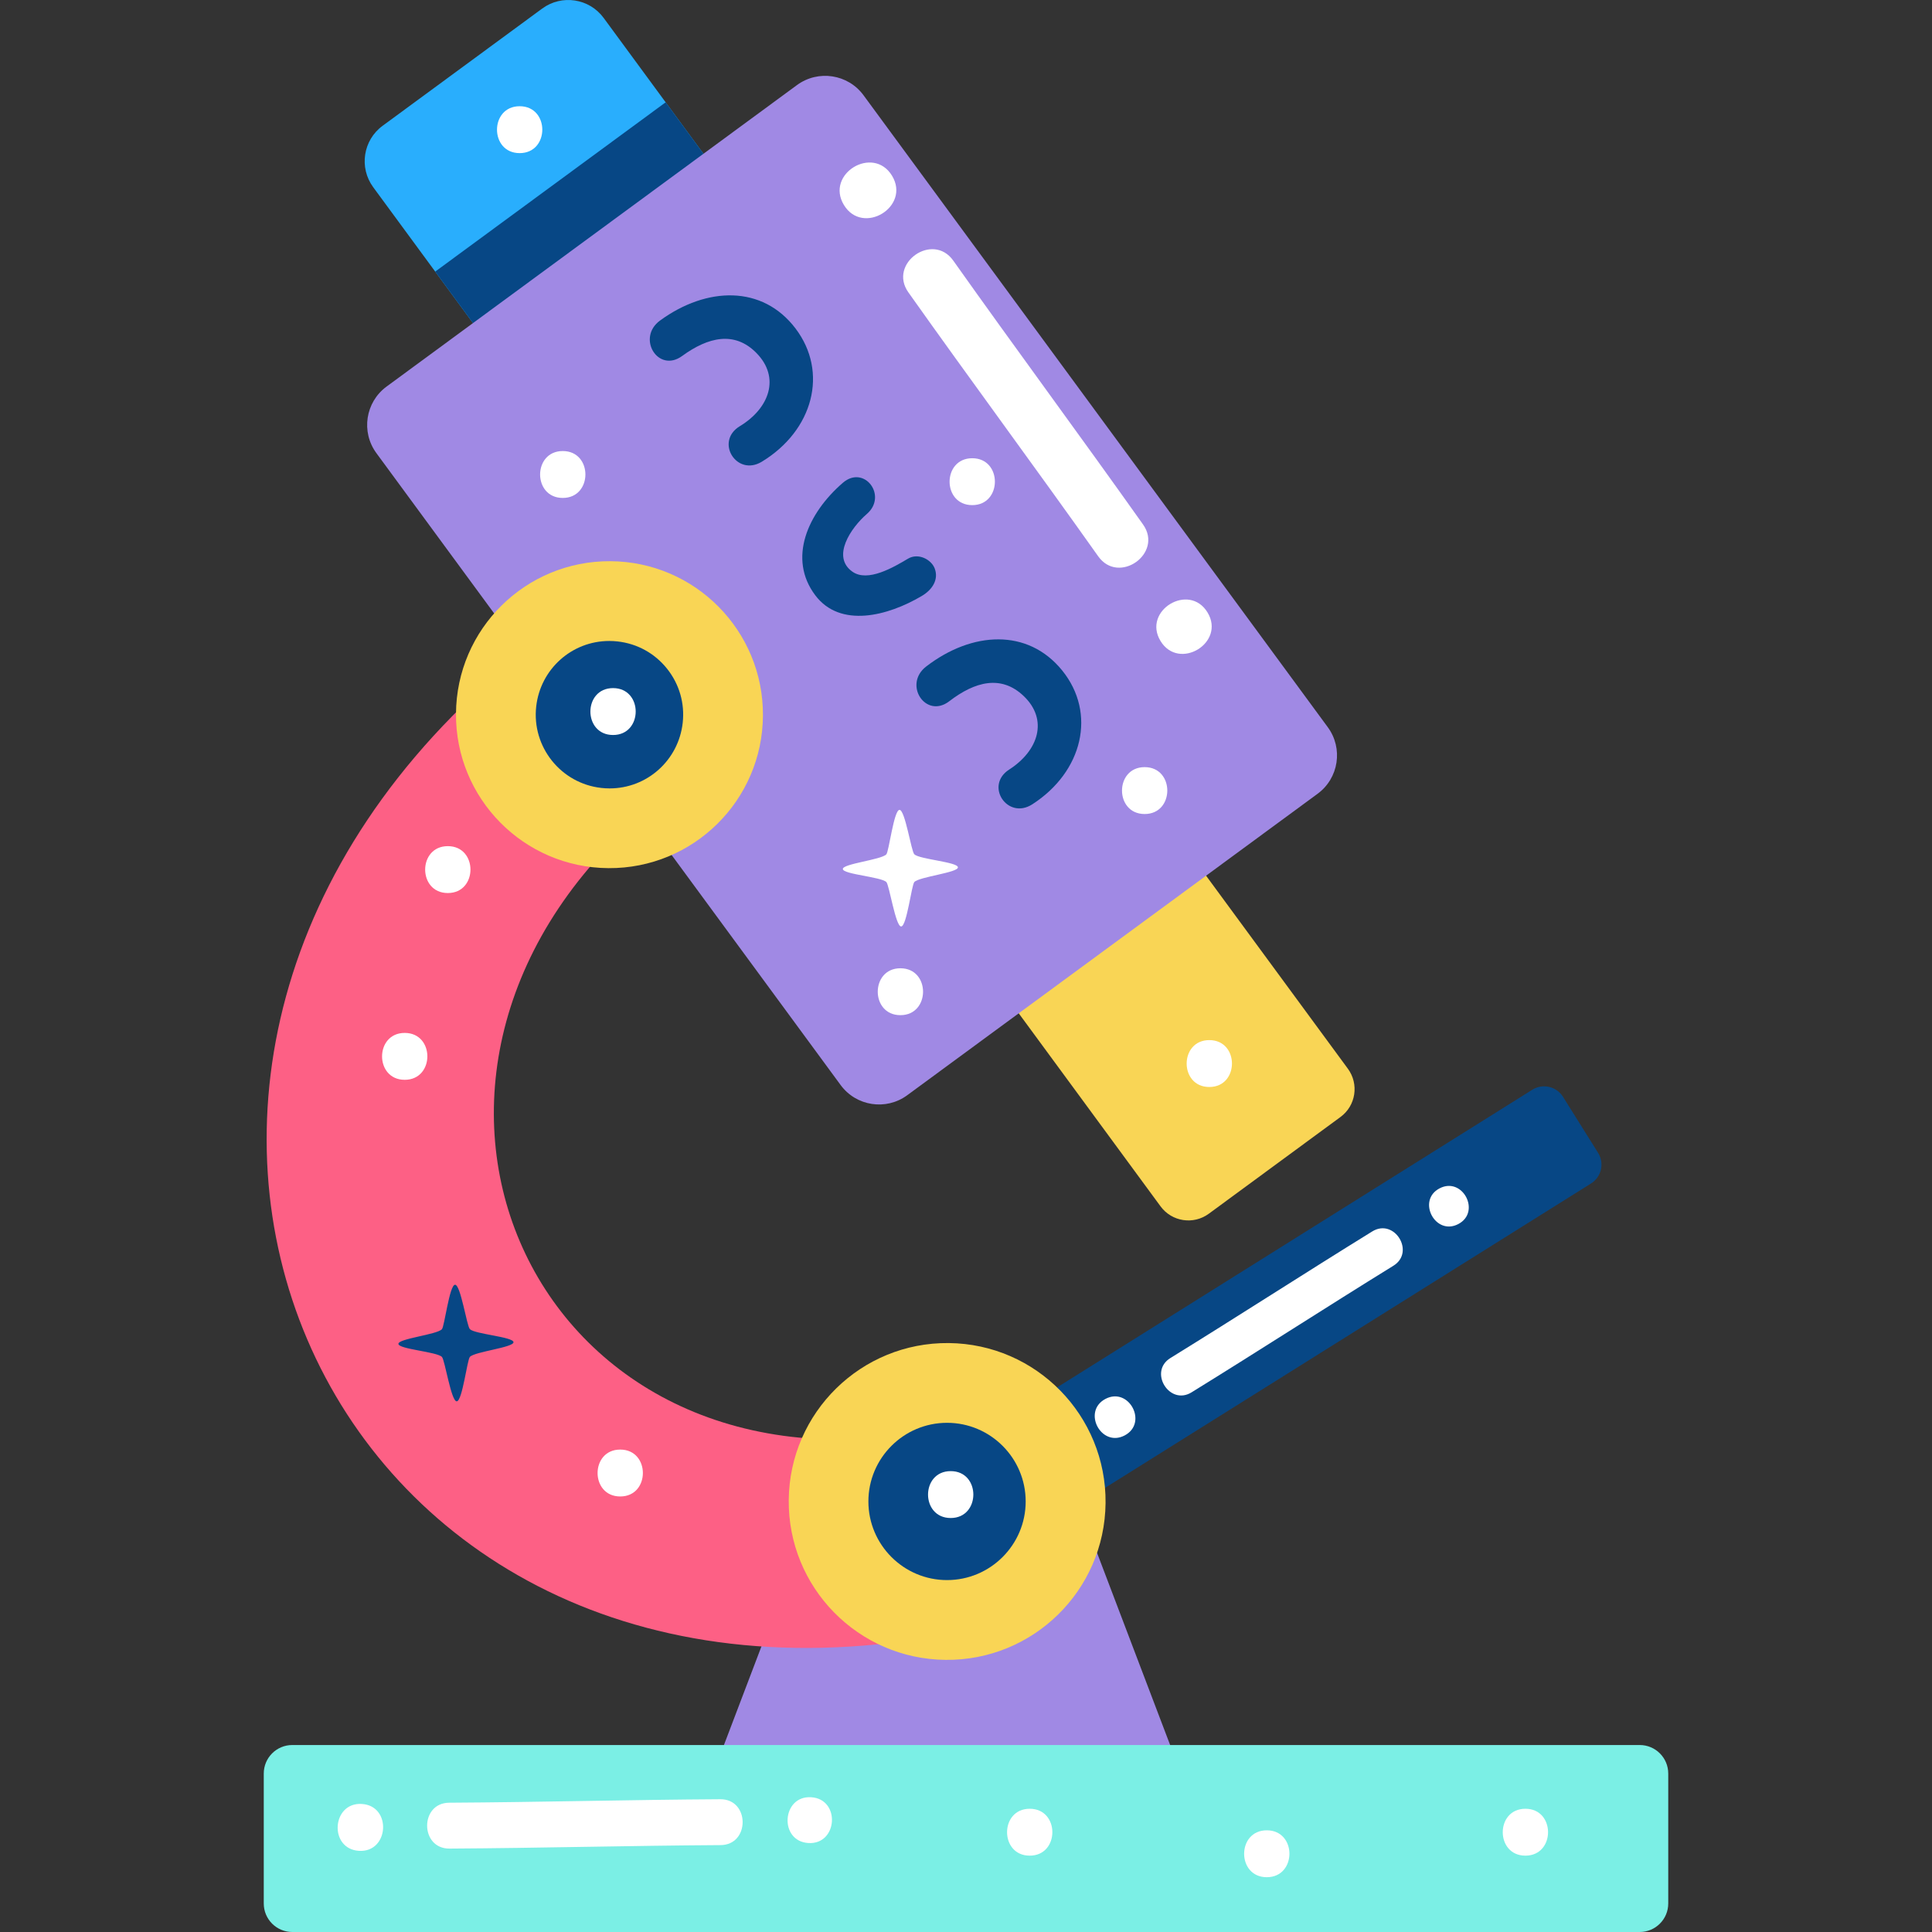 <svg xmlns="http://www.w3.org/2000/svg" fill="none" viewBox="0 0 512 512" height="512" width="512">
<rect x="0" y="0" width="512" height="512" fill="#333333" stroke="none"/>
<g clip-path="url(#clip0_146_94)">
<path fill="#29AEFD" d="M217.039 102.098L174.744 133.168C169.56 136.977 162.269 135.861 158.461 130.677L98.908 49.616C95.099 44.431 96.214 37.141 101.399 33.332L143.694 2.262C148.878 -1.547 156.169 -0.431 159.977 4.753L219.53 85.814C223.339 90.998 222.224 98.289 217.039 102.098Z"></path>
<path fill="#074785" d="M209.286 71.87L176.405 27.113L115.336 71.976L148.217 116.733C157.684 129.619 175.804 132.391 188.69 122.924L203.095 112.342C215.981 102.875 218.753 84.755 209.286 71.87Z"></path>
<path fill="#F9D555" d="M355.248 296.01L320.345 321.651C316.274 324.642 310.55 323.766 307.559 319.695L254.808 247.892C251.817 243.821 252.693 238.096 256.764 235.105L291.667 209.464C295.738 206.473 301.462 207.349 304.453 211.42L357.204 283.223C360.195 287.295 359.319 293.02 355.248 296.01Z"></path>
<path fill="#074785" d="M414.205 290.658L423.506 305.506C425.235 308.266 424.399 311.905 421.639 313.634L277.596 403.855C274.836 405.584 271.197 404.748 269.468 401.988L260.167 387.14C258.438 384.38 259.274 380.741 262.034 379.012L406.077 288.791C408.837 287.062 412.477 287.898 414.205 290.658Z"></path>
<path fill="#A089E4" d="M324.262 499.694C275.404 499.694 226.546 499.694 177.688 499.694C188.963 470.046 200.238 440.398 211.513 410.75C237.822 410.75 264.129 410.75 290.437 410.75C301.712 440.399 312.987 470.047 324.262 499.694Z"></path>
<path fill="#7BEFE5" d="M434.543 512H77.458C73.284 512 69.9 508.616 69.9 504.442V470.007C69.9 465.833 73.284 462.449 77.458 462.449H434.543C438.717 462.449 442.101 465.833 442.101 470.007V504.442C442.101 508.616 438.717 512 434.543 512Z"></path>
<path fill="#A089E4" d="M349.175 210.358L240.424 290.248C234.806 294.375 226.905 293.167 222.777 287.549L99.749 120.086C95.621 114.468 96.83 106.567 102.449 102.44L211.2 22.55C216.818 18.423 224.719 19.631 228.847 25.249L351.876 192.712C356.002 198.33 354.794 206.231 349.175 210.358Z"></path>
<path fill="#FD6085" d="M244.5 379.548C138.793 397.955 89.273 281.896 173.456 213.044C161.316 200.076 149.175 187.108 137.035 174.141C5.813 281.465 83.003 462.374 247.776 433.682C246.684 415.637 245.592 397.592 244.5 379.548Z"></path>
<path fill="#F9D555" d="M292.986 398.32C293.216 375.135 274.606 356.154 251.421 355.924C228.235 355.695 209.254 374.304 209.024 397.489C208.794 420.674 227.404 439.655 250.589 439.884C273.775 440.114 292.756 421.505 292.986 398.32Z"></path>
<path fill="#F9D555" d="M202.189 189.645C202.326 167.182 184.226 148.861 161.763 148.724C139.299 148.587 120.978 166.686 120.841 189.148C120.704 211.611 138.803 229.931 161.267 230.068C183.73 230.205 202.052 212.107 202.189 189.645Z"></path>
<path fill="#074785" d="M250.975 418.74C239.483 418.74 230.133 409.39 230.133 397.901C230.133 386.409 239.483 377.059 250.975 377.059C262.465 377.059 271.815 386.409 271.815 397.901C271.815 409.39 262.465 418.74 250.975 418.74Z"></path>
<path fill="#074785" d="M161.562 208.935C160.826 208.935 160.076 208.894 159.335 208.809C148.632 207.609 140.899 197.925 142.101 187.222C143.211 177.326 151.533 169.865 161.459 169.865C162.195 169.865 162.945 169.906 163.686 169.991C168.875 170.571 173.522 173.136 176.777 177.214C180.032 181.292 181.505 186.394 180.922 191.578C179.812 201.473 171.49 208.935 161.562 208.935Z"></path>
<path fill="#074785" d="M210.815 87.039C202.07 75.517 187.308 75.925 174.943 84.926C168.607 89.53 174.399 98.971 180.761 94.348C187.691 89.295 194.681 87.66 200.465 93.55C206.812 100.01 203.954 108.161 196.058 112.948C189.363 117.014 195.217 126.413 201.885 122.361C215.49 114.105 219.623 98.645 210.815 87.039Z"></path>
<path fill="#074785" d="M281.488 177.677C272.394 166.451 257.611 167.285 245.469 176.614C239.251 181.377 245.339 190.62 251.576 185.829C258.38 180.603 265.336 178.766 271.302 184.47C277.854 190.732 275.223 198.941 267.451 203.934C260.854 208.178 266.992 217.373 273.562 213.157C286.967 204.532 290.651 189.008 281.488 177.677Z"></path>
<path fill="#074785" d="M244.329 157.909C247.025 156.311 248.822 153.626 247.716 150.673C246.812 148.256 243.346 146.447 240.641 148.049C236.76 150.364 229.982 154.339 225.936 151.528C220.225 147.56 225.54 139.828 229.712 136.22C235.314 131.393 229.021 123.073 223.371 127.942C214.049 135.994 208.706 148.017 216.058 157.759C222.671 166.536 235.306 163.269 244.329 157.909Z"></path>
<path fill="#074785" d="M124.526 352.243C123.709 351.453 122.072 340.382 120.585 340.471C119.097 340.562 117.798 351.541 117.102 352.264C115.709 353.714 105.5 354.741 105.584 356.149C105.666 357.551 115.691 358.215 117.107 359.587C117.898 360.352 119.558 371.454 121.048 371.366C122.534 371.28 123.807 360.329 124.531 359.581C125.876 358.18 136.164 357.098 136.082 355.686C135.999 354.277 125.886 353.568 124.526 352.243Z"></path>
<path fill="white" d="M242.304 226.4C241.488 225.61 239.85 214.538 238.364 214.627C236.876 214.719 235.577 225.697 234.882 226.421C233.489 227.872 223.279 228.899 223.362 230.305C223.445 231.708 233.47 232.372 234.886 233.745C235.676 234.509 237.339 245.611 238.828 245.524C240.312 245.437 241.585 234.488 242.31 233.739C243.656 232.337 253.944 231.255 253.861 229.844C253.778 228.434 243.665 227.727 242.304 226.4Z"></path>
<path fill="white" d="M236.401 46.576C231.406 38.35 218.65 46.093 223.643 54.318C228.634 62.543 241.388 54.802 236.401 46.576Z" clip-rule="evenodd" fill-rule="evenodd"></path>
<path fill="white" d="M302.923 138.998C286.321 115.569 269.225 92.495 252.625 69.062C247.193 61.398 235.296 69.814 240.73 77.481C257.331 100.912 274.425 123.988 291.029 147.416C296.463 155.085 308.359 146.665 302.923 138.998Z" clip-rule="evenodd" fill-rule="evenodd"></path>
<path fill="white" d="M320.005 162.301C315.131 154.274 302.673 161.832 307.546 169.864C312.423 177.897 324.881 170.337 320.005 162.301Z" clip-rule="evenodd" fill-rule="evenodd"></path>
<path fill="white" d="M292.968 370.718C286.719 373.99 291.792 383.68 298.041 380.41C304.288 377.139 299.217 367.451 292.968 370.718Z" clip-rule="evenodd" fill-rule="evenodd"></path>
<path fill="white" d="M363.663 326.342C345.754 337.4 328.082 348.836 310.17 359.893C304.311 363.511 309.917 372.604 315.777 368.985C333.687 357.928 351.361 346.493 369.269 335.433C375.132 331.814 369.523 322.721 363.663 326.342Z" clip-rule="evenodd" fill-rule="evenodd"></path>
<path fill="white" d="M381.501 314.927C375.403 318.12 380.354 327.584 386.456 324.391C392.559 321.196 387.606 311.733 381.501 314.927Z" clip-rule="evenodd" fill-rule="evenodd"></path>
<path fill="white" d="M95.913 478.069C87.902 477.548 87.092 489.968 95.102 490.491C103.11 491.014 103.921 478.596 95.913 478.069Z" clip-rule="evenodd" fill-rule="evenodd"></path>
<path fill="white" d="M190.895 476.817C166.942 476.956 142.996 477.602 119.041 477.738C111.205 477.784 111.266 489.94 119.105 489.894C143.059 489.757 167.006 489.113 190.959 488.972C198.799 488.927 198.735 476.77 190.895 476.817Z" clip-rule="evenodd" fill-rule="evenodd"></path>
<path fill="white" d="M214.991 476.289C207.174 475.78 206.38 487.909 214.2 488.421C222.023 488.93 222.815 476.8 214.991 476.289Z" clip-rule="evenodd" fill-rule="evenodd"></path>
<path fill="white" d="M149.137 119.531C141.14 119.531 141.127 131.958 149.137 131.958C157.134 131.959 157.147 119.531 149.137 119.531Z" clip-rule="evenodd" fill-rule="evenodd"></path>
<path fill="white" d="M137.714 28.152C129.718 28.152 129.704 40.579 137.714 40.579C145.711 40.579 145.724 28.152 137.714 28.152Z" clip-rule="evenodd" fill-rule="evenodd"></path>
<path fill="white" d="M107.253 273.734C99.256 273.734 99.243 286.161 107.253 286.161C115.25 286.161 115.263 273.734 107.253 273.734Z" clip-rule="evenodd" fill-rule="evenodd"></path>
<path fill="white" d="M162.464 182.355C154.467 182.355 154.454 194.782 162.464 194.782C170.46 194.783 170.474 182.355 162.464 182.355Z" clip-rule="evenodd" fill-rule="evenodd"></path>
<path fill="white" d="M303.345 203.297C295.348 203.297 295.335 215.724 303.345 215.724C311.342 215.724 311.355 203.297 303.345 203.297Z" clip-rule="evenodd" fill-rule="evenodd"></path>
<path fill="white" d="M320.48 275.639C312.484 275.639 312.47 288.066 320.48 288.066C328.476 288.066 328.49 275.639 320.48 275.639Z" clip-rule="evenodd" fill-rule="evenodd"></path>
<path fill="white" d="M238.616 256.602C230.619 256.602 230.606 269.029 238.616 269.029C246.613 269.03 246.626 256.602 238.616 256.602Z" clip-rule="evenodd" fill-rule="evenodd"></path>
<path fill="white" d="M164.368 384.152C156.371 384.152 156.358 396.579 164.368 396.579C172.364 396.579 172.377 384.152 164.368 384.152Z" clip-rule="evenodd" fill-rule="evenodd"></path>
<path fill="white" d="M251.943 389.863C243.946 389.863 243.933 402.29 251.943 402.29C259.939 402.29 259.953 389.863 251.943 389.863Z" clip-rule="evenodd" fill-rule="evenodd"></path>
<path fill="white" d="M272.885 479.34C264.888 479.34 264.875 491.767 272.885 491.767C280.881 491.768 280.894 479.34 272.885 479.34Z" clip-rule="evenodd" fill-rule="evenodd"></path>
<path fill="white" d="M335.71 485.051C327.713 485.051 327.7 497.478 335.71 497.478C343.707 497.479 343.72 485.051 335.71 485.051Z" clip-rule="evenodd" fill-rule="evenodd"></path>
<path fill="white" d="M404.247 479.34C396.25 479.34 396.237 491.767 404.247 491.767C412.244 491.768 412.257 479.34 404.247 479.34Z" clip-rule="evenodd" fill-rule="evenodd"></path>
<path fill="white" d="M257.654 121.436C249.657 121.436 249.644 133.863 257.654 133.863C265.651 133.864 265.664 121.436 257.654 121.436Z" clip-rule="evenodd" fill-rule="evenodd"></path>
<path fill="white" d="M118.676 224.238C110.679 224.238 110.666 236.665 118.676 236.665C126.673 236.665 126.686 224.238 118.676 224.238Z" clip-rule="evenodd" fill-rule="evenodd"></path>
</g>
<defs>
<clipPath id="clip0_146_94">
<rect fill="white" height="512" width="512"></rect>
</clipPath>
</defs>
</svg>
